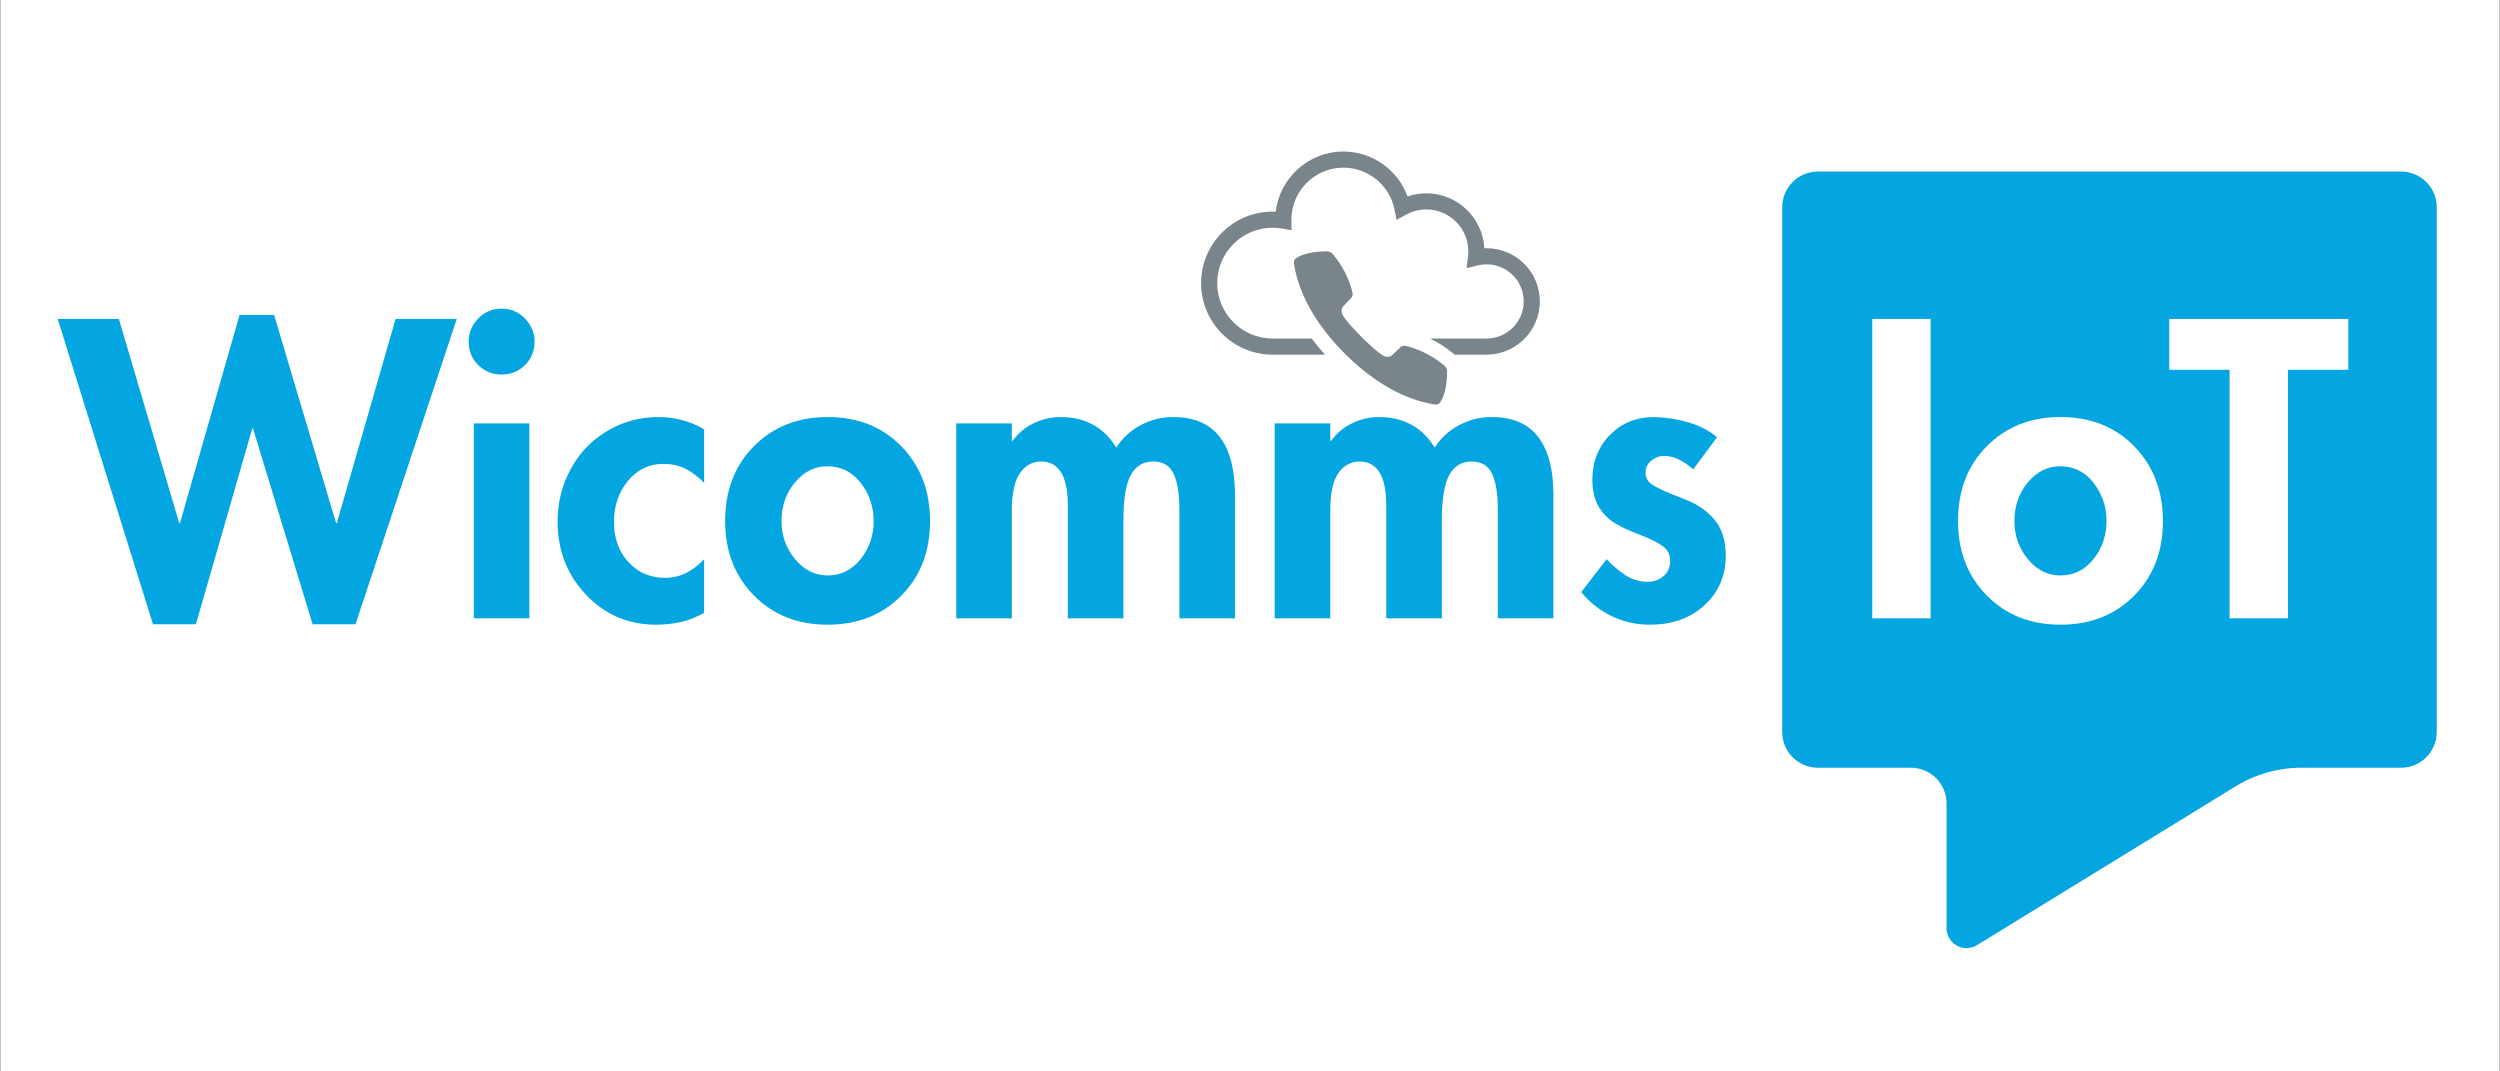 <?xml version="1.0" encoding="UTF-8"?> <svg xmlns="http://www.w3.org/2000/svg" xmlns:xlink="http://www.w3.org/1999/xlink" width="7000" zoomAndPan="magnify" viewBox="0 0 5250 2250" height="3000" preserveAspectRatio="xMidYMid meet" version="1.2"><rect x="0" y="0" width="5250" height="2250" fill="#333333" stroke="none"/><defs><clipPath id="a44efd3282"><path d="M 1.168 0 L 5248.832 0 L 5248.832 2249 L 1.168 2249 Z M 1.168 0 "></path></clipPath><clipPath id="7378685912"><path d="M 3742.621 360.254 L 5117.148 360.254 L 5117.148 1992 L 3742.621 1992 Z M 3742.621 360.254 "></path></clipPath><clipPath id="b68ed27737"><path d="M 5042.18 360.254 L 3817.586 360.254 C 3776.184 360.254 3742.621 393.816 3742.621 435.219 L 3742.621 1537.227 C 3742.621 1578.629 3776.184 1612.195 3817.586 1612.195 L 4012.766 1612.195 C 4054.168 1612.195 4087.73 1645.758 4087.73 1687.16 L 4087.73 1949.133 C 4087.73 1964.32 4095.941 1978.32 4109.195 1985.734 C 4122.445 1993.148 4138.672 1992.816 4151.613 1984.871 L 4694.59 1651.426 C 4736.359 1625.773 4784.418 1612.195 4833.438 1612.195 L 5042.18 1612.195 C 5083.582 1612.195 5117.148 1578.629 5117.148 1537.227 L 5117.148 435.219 C 5117.148 393.816 5083.582 360.254 5042.18 360.254 Z M 5042.18 360.254 "></path></clipPath><clipPath id="3bcd3759ba"><path d="M 2522.012 318.203 L 3233.922 318.203 L 3233.922 745 L 2522.012 745 Z M 2522.012 318.203 "></path></clipPath></defs><g id="9349986c9d"><g clip-rule="nonzero" clip-path="url(#a44efd3282)"><path style=" stroke:none;fill-rule:nonzero;fill:#ffffff;fill-opacity:1;" d="M 1.168 0 L 5248.832 0 L 5248.832 2249 L 1.168 2249 Z M 1.168 0 "></path><path style=" stroke:none;fill-rule:nonzero;fill:#ffffff;fill-opacity:1;" d="M 1.168 0 L 5248.832 0 L 5248.832 2249 L 1.168 2249 Z M 1.168 0 "></path></g><g clip-rule="nonzero" clip-path="url(#7378685912)"><g clip-rule="nonzero" clip-path="url(#b68ed27737)"><path style=" stroke:none;fill-rule:nonzero;fill:#04a6e1;fill-opacity:1;" d="M 3742.621 360.254 L 5117.148 360.254 L 5117.148 2024.719 L 3742.621 2024.719 Z M 3742.621 360.254 "></path></g></g><g style="fill:#04a6e1;fill-opacity:1;"><g transform="translate(132.853, 1298.509)"><path style="stroke:none" d="M 442.766 -637.047 L 572.844 -200.125 L 574.5 -200.125 L 697.922 -628.703 L 826.328 -628.703 L 613.703 12.5 L 523.641 12.5 L 398.562 -398.562 L 396.906 -398.562 L 278.5 12.5 L 188.438 12.5 L -11.672 -628.703 L 116.734 -628.703 L 243.484 -200.125 L 245.141 -200.125 L 370.219 -637.047 Z M 442.766 -637.047 "></path></g></g><g style="fill:#04a6e1;fill-opacity:1;"><g transform="translate(947.497, 1298.509)"><path style="stroke:none" d="M 36.688 -581.172 C 36.688 -599.516 43.359 -615.633 56.703 -629.531 C 70.047 -643.438 86.441 -650.391 105.891 -650.391 C 125.348 -650.391 141.75 -643.438 155.094 -629.531 C 168.438 -615.633 175.109 -599.516 175.109 -581.172 C 175.109 -561.723 168.438 -545.328 155.094 -531.984 C 141.75 -518.641 125.348 -511.969 105.891 -511.969 C 86.441 -511.969 70.047 -518.641 56.703 -531.984 C 43.359 -545.328 36.688 -561.723 36.688 -581.172 Z M 164.266 -409.406 L 164.266 0 L 47.531 0 L 47.531 -409.406 Z M 164.266 -409.406 "></path></g></g><g style="fill:#04a6e1;fill-opacity:1;"><g transform="translate(1158.454, 1298.509)"><path style="stroke:none" d="M 320.188 -284.328 C 307.957 -297.117 295.031 -306.988 281.406 -313.938 C 267.789 -320.883 252.094 -324.359 234.312 -324.359 C 204.844 -324.359 180.238 -312.547 160.5 -288.922 C 140.77 -265.297 130.906 -236.531 130.906 -202.625 C 130.906 -168.156 141.051 -139.941 161.344 -117.984 C 181.633 -96.023 207.344 -85.047 238.469 -85.047 C 254.594 -85.047 269.602 -88.66 283.5 -95.891 C 297.395 -103.117 309.625 -112.566 320.188 -124.234 L 320.188 -11.672 C 303.508 -2.223 286.973 4.305 270.578 7.922 C 254.18 11.535 237.086 13.344 219.297 13.344 C 160.93 13.344 111.875 -7.641 72.125 -49.609 C 32.375 -91.578 12.5 -142.859 12.5 -203.453 C 12.5 -242.922 21.672 -279.609 40.016 -313.516 C 58.367 -347.43 83.941 -374.113 116.734 -393.562 C 149.535 -413.02 185.672 -422.75 225.141 -422.75 C 240.703 -422.75 256.68 -420.664 273.078 -416.5 C 289.473 -412.332 305.176 -405.801 320.188 -396.906 Z M 320.188 -284.328 "></path></g></g><g style="fill:#04a6e1;fill-opacity:1;"><g transform="translate(1509.493, 1298.509)"><path style="stroke:none" d="M 13.344 -204.281 C 13.344 -268.77 33.629 -321.301 74.203 -361.875 C 114.785 -402.457 166.207 -422.75 228.469 -422.75 C 291.844 -422.75 343.539 -402.18 383.562 -361.047 C 423.582 -319.91 443.594 -267.656 443.594 -204.281 C 443.594 -140.352 423.441 -88.098 383.141 -47.516 C 342.836 -6.941 291.281 13.344 228.469 13.344 C 165.656 13.344 114.098 -7.082 73.797 -47.938 C 33.492 -88.801 13.344 -140.914 13.344 -204.281 Z M 227.641 -319.359 C 201.504 -319.359 178.988 -308.098 160.094 -285.578 C 141.195 -263.066 131.75 -235.969 131.75 -204.281 C 131.75 -173.707 141.195 -147.023 160.094 -124.234 C 178.988 -101.441 201.781 -90.047 228.469 -90.047 C 256.258 -90.047 279.328 -101.441 297.672 -124.234 C 316.016 -147.023 325.188 -173.707 325.188 -204.281 C 325.188 -234.301 316.156 -260.984 298.094 -284.328 C 280.031 -307.68 256.547 -319.359 227.641 -319.359 Z M 227.641 -319.359 "></path></g></g><g style="fill:#04a6e1;fill-opacity:1;"><g transform="translate(1966.428, 1298.509)"><path style="stroke:none" d="M 377.719 -358.547 C 390.508 -378.555 407.602 -394.258 429 -405.656 C 450.406 -417.051 473.062 -422.75 496.969 -422.75 C 540.875 -422.75 573.523 -408.852 594.922 -381.062 C 616.328 -353.27 627.031 -312.691 627.031 -259.328 L 627.031 0 L 510.297 0 L 510.297 -229.297 C 510.297 -261.547 506.266 -286.285 498.203 -303.516 C 490.148 -320.742 475.836 -329.359 455.266 -329.359 C 434.141 -329.359 418.438 -319.77 408.156 -300.594 C 397.875 -281.414 392.734 -250.426 392.734 -207.625 L 392.734 0 L 276 0 L 276 -237.641 C 276 -268.211 271.27 -291.141 261.812 -306.422 C 252.363 -321.711 238.469 -329.359 220.125 -329.359 C 201.781 -329.359 186.91 -321.297 175.516 -305.172 C 164.117 -289.055 158.422 -262.379 158.422 -225.141 L 158.422 0 L 41.688 0 L 41.688 -409.406 L 158.422 -409.406 L 158.422 -372.719 L 160.094 -372.719 C 171.77 -388.844 186.641 -401.211 204.703 -409.828 C 222.766 -418.441 241.25 -422.75 260.156 -422.75 C 312.406 -422.75 351.594 -401.348 377.719 -358.547 Z M 377.719 -358.547 "></path></g></g><g style="fill:#04a6e1;fill-opacity:1;"><g transform="translate(2635.153, 1298.509)"><path style="stroke:none" d="M 377.719 -358.547 C 390.508 -378.555 407.602 -394.258 429 -405.656 C 450.406 -417.051 473.062 -422.75 496.969 -422.75 C 540.875 -422.75 573.523 -408.852 594.922 -381.062 C 616.328 -353.27 627.031 -312.691 627.031 -259.328 L 627.031 0 L 510.297 0 L 510.297 -229.297 C 510.297 -261.547 506.266 -286.285 498.203 -303.516 C 490.148 -320.742 475.836 -329.359 455.266 -329.359 C 434.141 -329.359 418.438 -319.77 408.156 -300.594 C 397.875 -281.414 392.734 -250.426 392.734 -207.625 L 392.734 0 L 276 0 L 276 -237.641 C 276 -268.211 271.27 -291.141 261.812 -306.422 C 252.363 -321.711 238.469 -329.359 220.125 -329.359 C 201.781 -329.359 186.91 -321.297 175.516 -305.172 C 164.117 -289.055 158.422 -262.379 158.422 -225.141 L 158.422 0 L 41.688 0 L 41.688 -409.406 L 158.422 -409.406 L 158.422 -372.719 L 160.094 -372.719 C 171.77 -388.844 186.641 -401.211 204.703 -409.828 C 222.766 -418.441 241.25 -422.75 260.156 -422.75 C 312.406 -422.75 351.594 -401.348 377.719 -358.547 Z M 377.719 -358.547 "></path></g></g><g style="fill:#04a6e1;fill-opacity:1;"><g transform="translate(3303.878, 1298.509)"><path style="stroke:none" d="M 251.812 -312.688 C 243.477 -320.469 234.031 -327.133 223.469 -332.688 C 212.906 -338.25 201.785 -341.031 190.109 -341.031 C 180.66 -341.031 171.906 -337.695 163.844 -331.031 C 155.781 -324.363 151.75 -316.023 151.75 -306.016 C 151.75 -295.453 156.332 -287.113 165.5 -281 C 174.676 -274.883 188.992 -267.938 208.453 -260.156 L 235.969 -249.312 C 261.539 -239.312 281.969 -225 297.25 -206.375 C 312.539 -187.75 320.188 -162.875 320.188 -131.75 C 320.188 -89.5 305.316 -54.754 275.578 -27.516 C 245.836 -0.273 207.617 13.344 160.922 13.344 C 132.578 13.344 105.895 7.367 80.875 -4.578 C 55.863 -16.535 34.461 -33.352 16.672 -55.031 L 70.047 -124.234 C 81.711 -111.453 94.77 -100.336 109.219 -90.891 C 123.676 -81.441 139.523 -76.719 156.766 -76.719 C 169.547 -76.719 180.52 -80.742 189.688 -88.797 C 198.863 -96.859 203.453 -107.562 203.453 -120.906 C 203.453 -133.688 198.586 -143.691 188.859 -150.922 C 179.129 -158.148 164.539 -165.656 145.094 -173.438 C 109.508 -186.781 85.738 -198.867 73.781 -209.703 C 61.832 -220.547 53.219 -232.5 47.938 -245.562 C 42.664 -258.625 40.031 -273.492 40.031 -290.172 C 40.031 -328.523 52.395 -360.207 77.125 -385.219 C 101.863 -410.238 132.852 -422.75 170.094 -422.75 C 194 -422.195 217.906 -418.445 241.812 -411.5 C 265.719 -404.551 285.727 -394.125 301.844 -380.219 Z M 251.812 -312.688 "></path></g></g><g style="fill:#ffffff;fill-opacity:1;"><g transform="translate(3645.747, 1298.509)"><path style="stroke:none" d=""></path></g></g><g style="fill:#ffffff;fill-opacity:1;"><g transform="translate(3886.722, 1298.509)"><path style="stroke:none" d="M 167.594 -628.703 L 167.594 0 L 45.031 0 L 45.031 -628.703 Z M 167.594 -628.703 "></path></g></g><g style="fill:#ffffff;fill-opacity:1;"><g transform="translate(4098.513, 1298.509)"><path style="stroke:none" d="M 13.344 -204.281 C 13.344 -268.77 33.629 -321.301 74.203 -361.875 C 114.785 -402.457 166.207 -422.75 228.469 -422.75 C 291.844 -422.75 343.539 -402.18 383.562 -361.047 C 423.582 -319.91 443.594 -267.656 443.594 -204.281 C 443.594 -140.352 423.441 -88.098 383.141 -47.516 C 342.836 -6.941 291.281 13.344 228.469 13.344 C 165.656 13.344 114.098 -7.082 73.797 -47.938 C 33.492 -88.801 13.344 -140.914 13.344 -204.281 Z M 227.641 -319.359 C 201.504 -319.359 178.988 -308.098 160.094 -285.578 C 141.195 -263.066 131.75 -235.969 131.75 -204.281 C 131.75 -173.707 141.195 -147.023 160.094 -124.234 C 178.988 -101.441 201.781 -90.047 228.469 -90.047 C 256.258 -90.047 279.328 -101.441 297.672 -124.234 C 316.016 -147.023 325.188 -173.707 325.188 -204.281 C 325.188 -234.301 316.156 -260.984 298.094 -284.328 C 280.031 -307.68 256.547 -319.359 227.641 -319.359 Z M 227.641 -319.359 "></path></g></g><g style="fill:#ffffff;fill-opacity:1;"><g transform="translate(4555.447, 1298.509)"><path style="stroke:none" d="M 376.062 -628.703 L 376.062 -521.969 L 249.312 -521.969 L 249.312 0 L 126.734 0 L 126.734 -521.969 L 0 -521.969 L 0 -628.703 Z M 376.062 -628.703 "></path></g></g><g clip-rule="nonzero" clip-path="url(#3bcd3759ba)"><path style=" stroke:none;fill-rule:nonzero;fill:#79858b;fill-opacity:1;" d="M 3121.871 521.289 C 3120.293 521.289 3118.711 521.324 3117.129 521.359 C 3113.684 457.152 3060.375 405.988 2995.324 405.988 C 2981.867 405.988 2968.477 408.234 2955.789 412.559 C 2935.586 356.859 2881.887 318.203 2821.195 318.203 C 2747.961 318.203 2687.375 373.516 2679.047 444.574 C 2676.832 444.469 2674.621 444.398 2672.441 444.398 C 2589.645 444.398 2522.277 511.766 2522.277 594.559 C 2522.277 677.387 2589.645 744.754 2672.441 744.754 L 2782.504 744.754 C 2772.418 733.617 2763.07 722.336 2754.496 710.914 L 2672.441 710.914 C 2608.305 710.914 2556.121 658.727 2556.121 594.559 C 2556.121 530.426 2608.305 478.238 2672.441 478.238 C 2678.941 478.238 2685.582 478.836 2692.191 479.961 L 2712.328 483.402 L 2711.977 462.988 L 2711.906 461.336 C 2711.906 401.066 2760.93 352.043 2821.195 352.043 C 2872.855 352.043 2917.871 388.73 2928.238 439.23 L 2932.844 461.723 L 2952.98 450.688 C 2965.875 443.59 2980.531 439.828 2995.324 439.828 C 3043.926 439.828 3083.461 479.363 3083.461 527.965 C 3083.461 531.445 3083.25 534.992 3082.758 538.789 L 3079.809 563.035 L 3103.527 557.309 C 3109.574 555.832 3115.723 555.094 3121.871 555.094 C 3164.816 555.094 3199.781 590.062 3199.781 633.004 C 3199.781 675.949 3164.816 710.914 3121.871 710.914 L 3002.883 710.914 C 3018.66 718.398 3036.23 728.977 3053.695 743.844 C 3054.047 744.125 3054.398 744.441 3054.715 744.754 L 3121.871 744.754 C 3183.477 744.754 3233.625 694.609 3233.625 633.004 C 3233.625 571.398 3183.477 521.289 3121.871 521.289 Z M 3121.871 521.289 "></path></g><path style=" stroke:none;fill-rule:nonzero;fill:#79858b;fill-opacity:1;" d="M 3023.977 845.41 C 3037.629 826.336 3038.969 793.562 3038.867 779.496 C 3038.832 775.227 3036.723 770.926 3033.207 767.934 C 2999.887 739.578 2965.895 729.547 2951.812 726.406 C 2947.664 725.48 2943.613 726.531 2940.844 729.188 L 2923.805 745.535 C 2919.352 749.805 2912.348 750.539 2906.023 747.473 C 2887.938 738.695 2827.992 678.75 2819.219 660.668 C 2816.148 654.344 2816.883 647.336 2821.152 642.887 L 2837.5 625.844 C 2840.156 623.074 2841.207 619.023 2840.281 614.875 C 2837.141 600.797 2827.113 566.801 2798.754 533.48 C 2795.762 529.965 2791.461 527.855 2787.191 527.824 C 2773.129 527.719 2740.355 529.062 2721.277 542.711 C 2718 545.055 2716.465 549.141 2717.188 553.488 C 2721.355 578.535 2735.258 653.793 2824.078 742.613 C 2912.895 831.43 2988.156 845.336 3013.199 849.5 C 3017.551 850.223 3021.633 848.688 3023.977 845.41 Z M 3023.977 845.41 "></path></g></svg> 